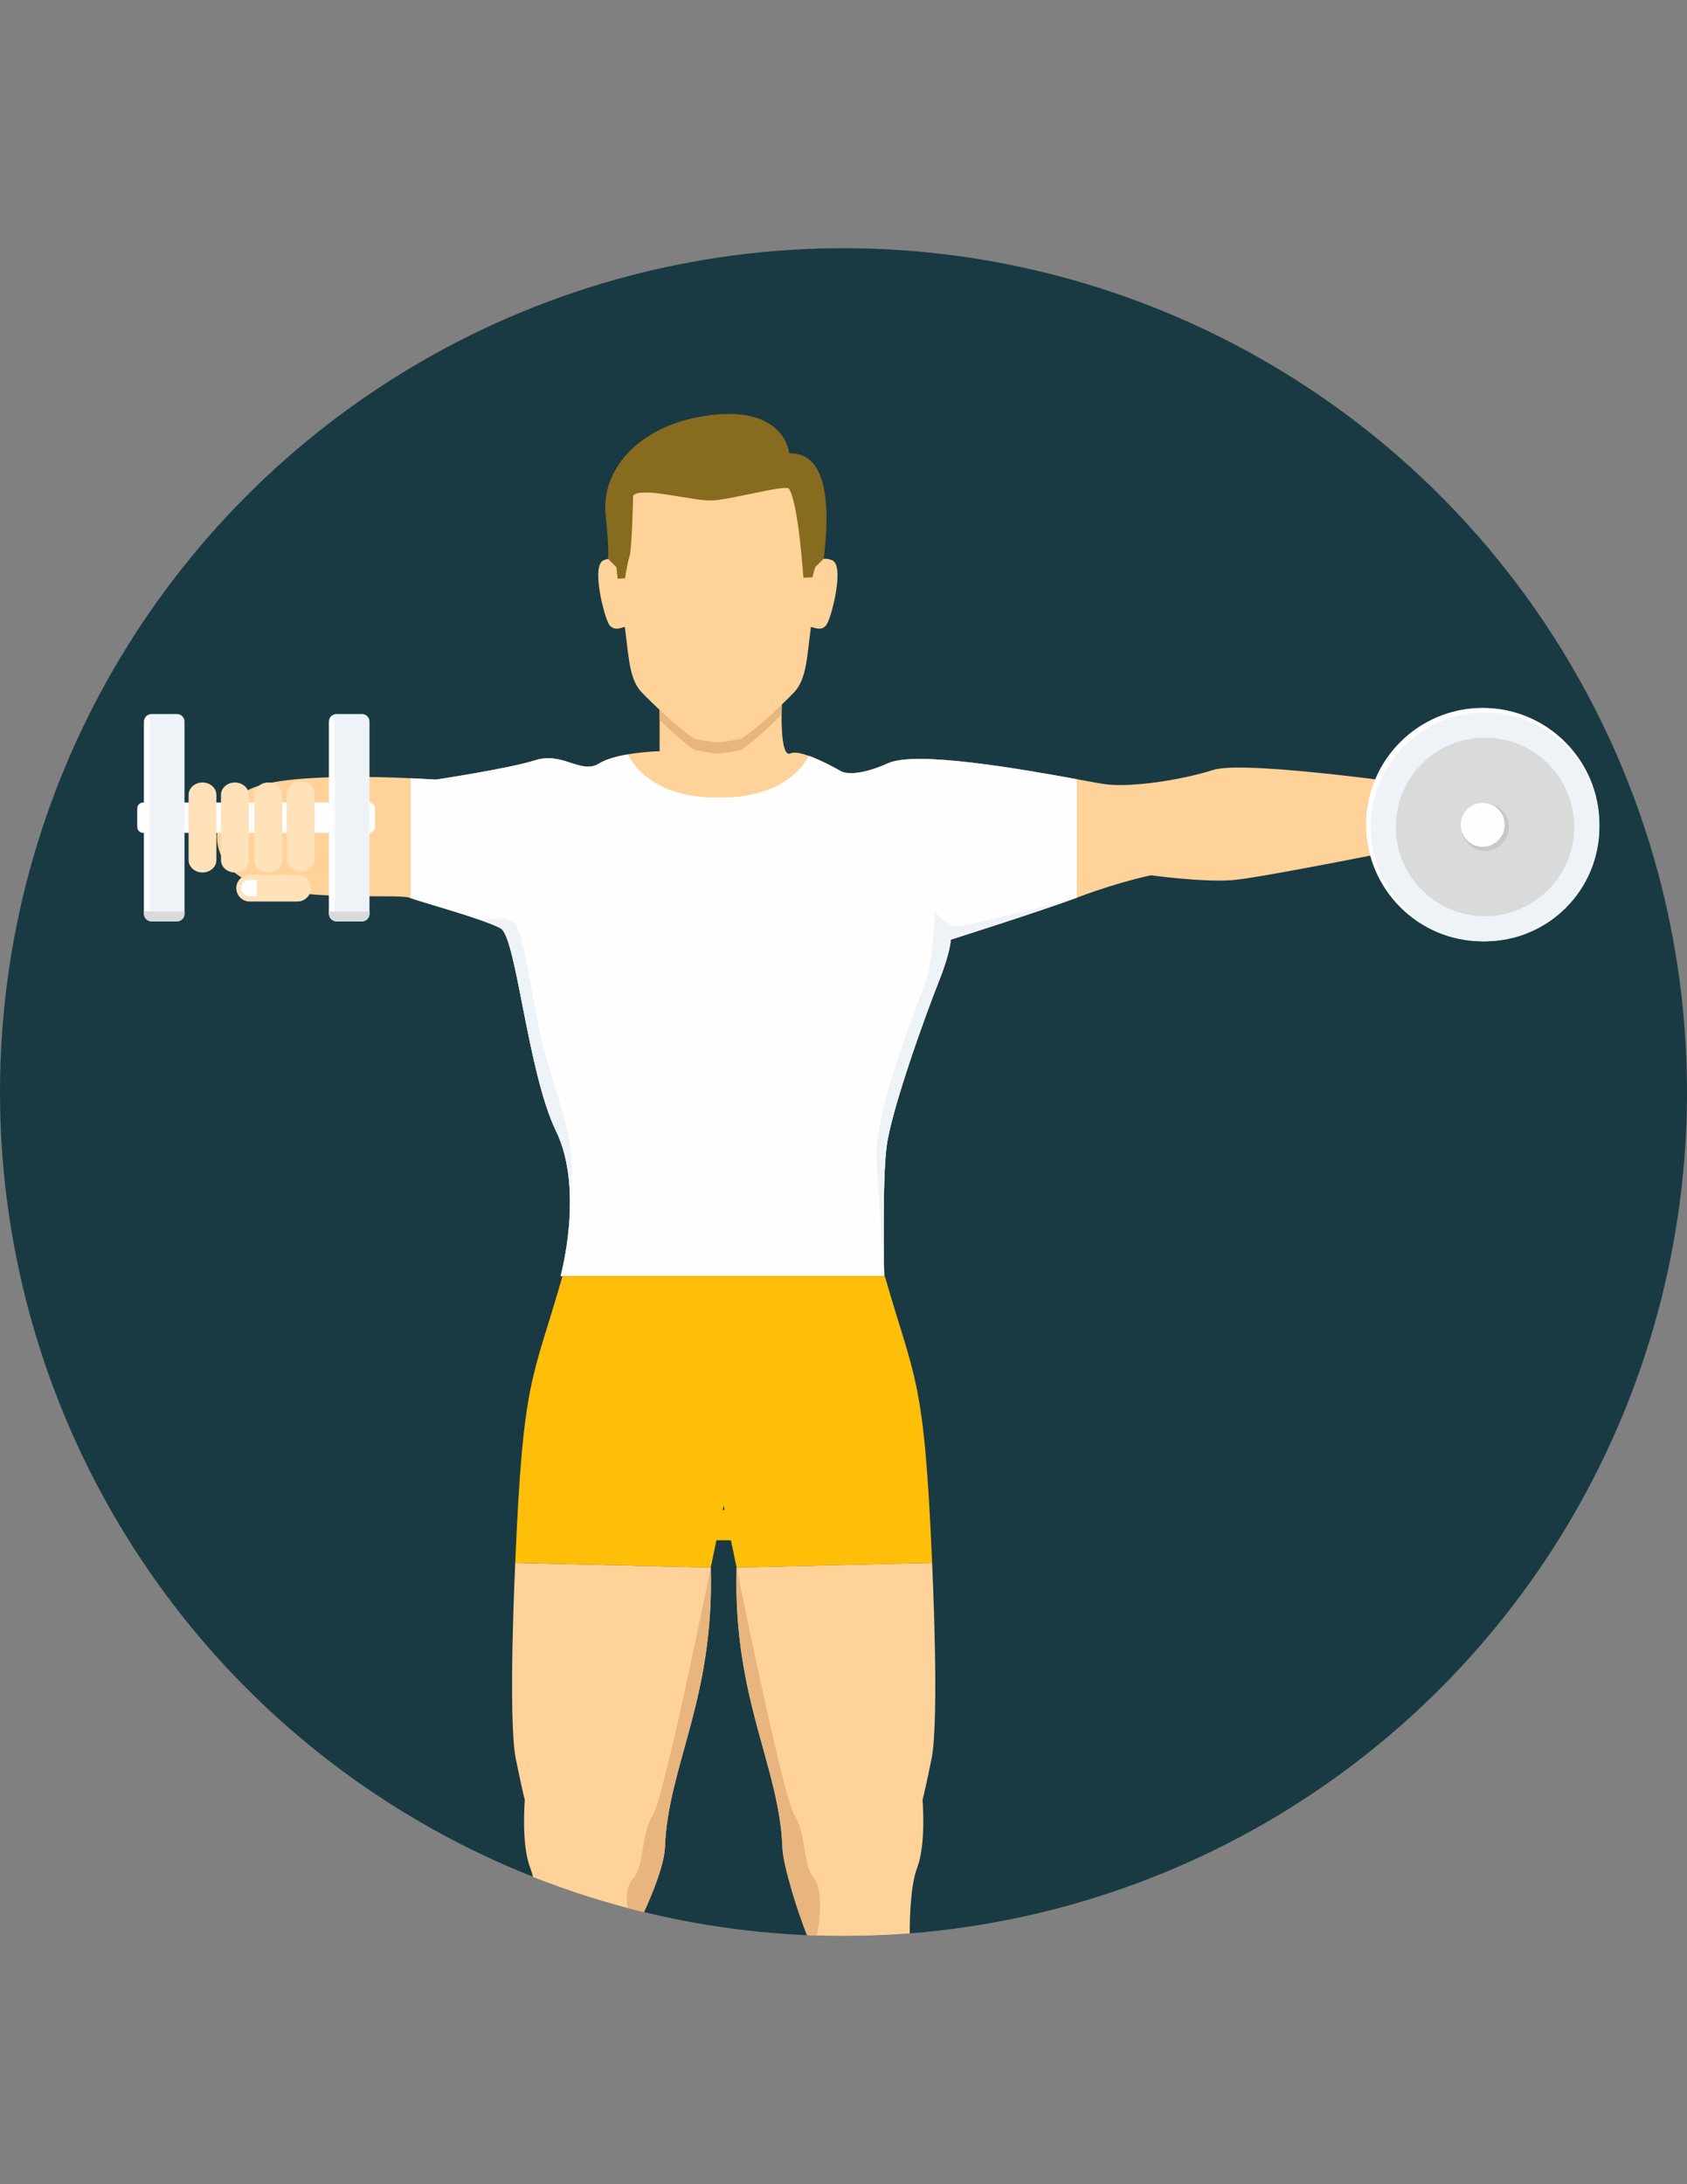 <?xml version="1.0" encoding="utf-8"?>
<!-- Generator: Adobe Illustrator 15.0.2, SVG Export Plug-In . SVG Version: 6.00 Build 0)  -->
<!DOCTYPE svg PUBLIC "-//W3C//DTD SVG 1.1//EN" "http://www.w3.org/Graphics/SVG/1.1/DTD/svg11.dtd">
<svg version="1.1" id="Layer_1" xmlns="http://www.w3.org/2000/svg" xmlns:xlink="http://www.w3.org/1999/xlink" x="0px" y="0px"
	 width="612px" height="792px" viewBox="0 0 612 792" enable-background="new 0 0 612 792" xml:space="preserve">
<rect x="0" y="0" width="612" height="792" fill="#808080" stroke="none"/>
<circle fill="#193A43" cx="306" cy="396" r="306"/>
<path fill="#FED298" d="M521.839,285.67c0,0-69.689-10.301-81.621-6.509c-11.932,3.793-30.375,6.509-39.59,5.152
	c-9.22-1.358-65.621-13.282-78.362-7.591c-12.742,5.692-17.082,2.981-17.082,2.981s-14.371-8.408-18.44-6.508
	c-4.069,1.9-3.12-18.169-3.12-18.169h-44.333v17.353c0,0-15.459,0.408-21.968,4.473c-6.508,4.069-13.151-4.339-23.049-1.22
	c-9.899,3.12-36.2,7.05-36.2,7.05s-46.1-3.252-63.992,2.169c-17.899,5.421-21.421,26.842-3.799,34.708
	c17.623,7.868,53.961,4.34,58.3,5.969c4.339,1.624,27.383,7.861,33.082,11.113c5.692,3.258,9.761,52.332,20.062,73.483
	c10.307,21.149,1.628,52.604,1.628,52.604h117.413c0,0-0.817-33.081,0.812-46.642c1.63-13.56,14.642-49.351,18.979-60.194
	c4.34-10.849,4.34-15.188,4.34-15.188s32.539-10.308,47.182-15.729c14.642-5.427,25.49-7.591,25.49-7.591s18.645,2.578,29.492,1.762
	c10.85-0.812,74.842-13.831,74.842-13.831s8.138,12.2,13.288,11.932c5.151-0.271,1.898-15.182,7.319-12.472
	c5.421,2.71-2.17,11.932-4.881,15.729c-2.717,3.799,17.354-2.711,18.98-9.219c1.623-6.508,0-25.484-12.479-25.484
	c-12.472,0-22.294-0.139-22.294-0.139V285.67z"/>
<path fill="#E8B57F" d="M283.524,259.155c0.011-2.396,0.095-4.13,0.095-4.13h-44.333v6.057c4.362,4.223,9.402,8.734,12.626,10.809
	c3.479,0.763,6.073,1.208,8.513,1.342c2.439-0.132,5.036-0.585,8.507-1.342C272.653,269.495,278.804,263.852,283.524,259.155z"/>
<path fill="#FEFEFE" d="M390.652,282.546c-19.418-3.544-58.103-10.418-68.387-5.824c-12.742,5.698-17.082,2.981-17.082,2.981
	s-6.294-3.683-11.726-5.62c-9.469,16.828-32.707,15.011-32.707,15.011s-23.734,1.861-33.003-15.547
	c-3.871,0.662-7.851,1.7-10.423,3.313c-6.508,4.069-13.151-4.339-23.049-1.22c-9.899,3.12-36.2,7.05-36.2,7.05
	s-3.572-0.249-9.11-0.496v43.481c5.157,1.812,27.158,7.812,32.7,10.977c5.692,3.257,9.761,52.332,20.062,73.488
	c10.301,21.149,1.628,52.604,1.628,52.604H320.77c0,0-0.812-33.081,0.817-46.642c1.628-13.56,14.642-49.351,18.979-60.194
	c4.334-10.85,4.334-15.188,4.334-15.188s30.535-9.667,45.758-15.205v-42.969L390.652,282.546L390.652,282.546z"/>
<path fill="#EEF3F7" d="M175.034,333.886c2.882,1.021,5.256,1.978,6.631,2.761c5.692,3.257,9.761,52.331,20.062,73.488
	c5.107,10.479,5.555,23.491,4.697,33.954c0.38-4.533,1.431-18.435,0.658-26.727c-0.933-10.021-6.525-24.463-10.021-37.979
	c-3.494-13.515-6.99-41.009-10.252-44.504c-3.252-3.482-11.721-1.004-11.782-0.987L175.034,333.886z"/>
<path fill="#FEFEFE" d="M537.893,256.687c23.376,0,42.329,18.953,42.329,42.328c0,23.375-18.953,42.324-42.329,42.324
	c-23.375,0-42.322-18.948-42.322-42.324C495.57,275.639,514.518,256.687,537.893,256.687z"/>
<path fill="#EEF3F7" d="M538.729,258.348c22.918,0,41.494,18.579,41.494,41.494c0,22.916-18.578,41.489-41.494,41.489
	c-22.918,0-41.494-18.579-41.494-41.489C497.232,276.927,515.81,258.348,538.729,258.348z"/>
<path fill="#D9DADA" d="M538.729,267.474c17.877,0,32.368,14.492,32.368,32.369s-14.491,32.369-32.368,32.369
	c-17.883,0-32.374-14.492-32.374-32.369C506.354,281.966,520.846,267.474,538.729,267.474z"/>
<path fill="#C8C8C8" d="M538.729,291.169c4.791,0,8.679,3.887,8.679,8.679s-3.888,8.679-8.679,8.679
	c-4.793,0-8.681-3.887-8.681-8.679S533.93,291.169,538.729,291.169z"/>
<g>
	<path fill="#FEFEFE" d="M537.871,291.114c4.396,0,7.961,3.567,7.961,7.961c0,4.4-3.566,7.96-7.961,7.96
		c-4.396,0-7.955-3.561-7.955-7.96C529.916,294.682,533.477,291.114,537.871,291.114z"/>
	<path fill="#FEFEFE" d="M51.923,290.993h82.007c1.176,0,2.142,0.959,2.142,2.137v6.735c0,1.176-0.959,2.137-2.142,2.137H51.923
		c-1.176,0-2.137-0.96-2.137-2.137v-6.735C49.787,291.954,50.748,290.993,51.923,290.993z"/>
</g>
<path fill="#FFE1BA" d="M73.46,283.737h0.006c2.766,0,5.036,1.999,5.036,4.45v23.74c0,2.446-2.269,4.444-5.036,4.444H73.46
	c-2.771,0-5.036-2.005-5.036-4.444v-23.74C68.426,285.742,70.688,283.737,73.46,283.737z M109.065,283.296h0.006
	c2.771,0,5.036,2.004,5.036,4.45v23.74c0,2.438-2.275,4.443-5.036,4.443h-0.006c-2.766,0-5.036-2.004-5.036-4.443v-23.74
	C104.029,285.301,106.293,283.296,109.065,283.296z M97.327,283.737L97.327,283.737c2.771,0,5.036,2.005,5.036,4.45v23.74
	c0,2.439-2.269,4.444-5.036,4.444l0,0c-2.771,0-5.041-2.005-5.041-4.444v-23.74C92.287,285.742,94.552,283.737,97.327,283.737z
	 M85.209,283.737h0.006c2.766,0,5.041,2.005,5.041,4.45v23.74c0,2.446-2.269,4.444-5.041,4.444h-0.006
	c-2.766,0-5.036-2.005-5.036-4.444v-23.74C80.174,285.742,82.437,283.737,85.209,283.737z"/>
<path fill="#EEF3F7" d="M64.213,258.911h-9.236c-1.497,0-2.717,1.221-2.717,2.717v69.751c0,1.497,1.22,2.717,2.717,2.717h9.236
	c1.497,0,2.717-1.22,2.717-2.717v-69.751C66.93,260.131,65.71,258.911,64.213,258.911z"/>
<path fill="#FEFEFE" d="M53.331,259.469c-0.651,0.498-1.071,1.282-1.071,2.158v69.751c0,0.878,0.424,1.661,1.071,2.157
	c0.652-0.497,1.071-1.281,1.071-2.157v-69.751C54.402,260.749,53.984,259.965,53.331,259.469z"/>
<path fill="#D9DADA" d="M52.255,330.495v0.878c0,1.497,1.225,2.723,2.723,2.723h9.236c1.497,0,2.717-1.225,2.717-2.723v-0.878
	h-14.67H52.255z"/>
<path fill="#FFE1BA" d="M90.576,317.185h17.363c2.673,0,4.853,2.181,4.853,4.854l0,0c0,2.667-2.18,4.853-4.853,4.853H90.576
	c-2.667,0-4.853-2.18-4.853-4.853l0,0C85.723,319.37,87.903,317.185,90.576,317.185z"/>
<path fill="#FEFEFE" d="M90.415,319.072h2.745v5.924h-2.745c-1.628,0-2.958-1.336-2.958-2.964l0,0
	C87.456,320.397,88.787,319.072,90.415,319.072z"/>
<path fill="#EEF3F7" d="M131.319,258.911h-9.236c-1.496,0-2.717,1.221-2.717,2.717v69.751c0,1.497,1.221,2.717,2.717,2.717h9.236
	c1.497,0,2.717-1.22,2.717-2.717v-69.751C134.036,260.131,132.81,258.911,131.319,258.911z"/>
<path fill="#FEFEFE" d="M120.438,259.469c-0.652,0.498-1.071,1.282-1.071,2.158v69.751c0,0.878,0.424,1.661,1.071,2.157
	c0.646-0.497,1.071-1.281,1.071-2.157v-69.751C121.508,260.749,121.084,259.965,120.438,259.469z"/>
<path fill="#D9DADA" d="M119.366,330.495v0.878c0,1.497,1.225,2.723,2.723,2.723h9.236c1.497,0,2.717-1.225,2.717-2.723v-0.878
	h-14.67H119.366z"/>
<path fill="#FED298" d="M225.385,205.055c0,0-1.733-3.81-6.394-1.921c-4.653,1.889,0.21,20.72,1.994,23.348
	c1.778,2.628,4.643,0.96,5.688,0.856c1.48,11.23,1.611,18.963,6.112,23.694c4.256,4.484,14,13.621,19.136,16.807
	c3.478,0.729,6.073,1.164,8.513,1.298c2.44-0.127,5.036-0.563,8.507-1.298c5.135-3.186,14.879-12.323,19.136-16.807
	c4.494-4.731,4.626-12.472,6.111-23.694c1.044,0.105,3.904,1.772,5.688-0.856s6.647-21.459,1.988-23.348
	c-4.653-1.889-6.388,1.921-6.388,1.921s4.604-14.785-3.583-29.344c-5.609-9.982-18.396-15.154-31.458-15.537
	c-13.062,0.38-25.854,5.555-31.464,15.537c-8.182,14.558-3.578,29.344-3.578,29.344H225.385z"/>
<path fill="#876B1E" d="M291.442,209.461l3.247-0.111l1.043-3.704l3.059-3.053c2.021-15.204,2.618-38.867-12.478-38.183
	c0,0-1.364-17.258-28.582-13.874c-27.224,3.384-39.523,20.958-38.055,35.622c1.469,14.658,0.873,16.436,0.873,16.436l3.059,3.053
	l0.458,4.212l2.673-0.166c0,0,0.839-5.643,1.672-8.121c0.839-2.479,1.275-21.829,1.275-21.829c2.694-3.45,21.249,1.899,28.395,1.739
	c6.729-0.149,27.428-6.045,28.162-4.207c3.461,5.3,5.196,32.18,5.196,32.18L291.442,209.461z"/>
<path fill="#FFBE08" d="M204.062,462.736c-10.925,38.184-14.272,36.091-17.148,103.979l70.921,1.689l2.07-9.9h5.256l2.065,9.9
	l70.922-1.689c-2.877-67.89-6.229-65.797-17.148-103.979h-58.465H204.07H204.062z M262.192,547.521l0.331-1.596l0.331,1.596h-0.668
	H262.192z"/>
<path fill="#FED298" d="M186.916,566.717c0,0-2.739,56.82,0.231,71.208c2.976,14.388,3.242,14.652,3.242,14.652
	s-1.353,15.981,1.889,24.508c0.431,1.126,0.79,2.312,1.099,3.517c12.997,5.146,26.435,9.413,40.23,12.76
	c3.164-6.891,7.371-17.188,7.619-23.629c1.159-29.604,17.982-53.796,16.606-101.324l-70.921-1.689L186.916,566.717L186.916,566.717z
	"/>
<path fill="#E8B57F" d="M233.604,693.36c3.158-6.891,7.365-17.188,7.619-23.63c1.16-29.604,17.982-53.795,16.606-101.323
	c0,0-16.718,82.995-21.019,89.803c-4.301,6.807-2.987,18.147-6.923,22.686c-2.811,3.242-2.821,7.311-2.121,10.998
	c1.938,0.514,3.887,0.999,5.84,1.47L233.604,693.36L233.604,693.36z"/>
<path fill="#FED298" d="M338.143,566.717c0,0,2.744,56.826-0.231,71.208c-2.976,14.388-3.242,14.652-3.242,14.652
	s1.354,15.981-1.894,24.508c-2.539,6.669-2.76,18.948-2.738,23.978c-7.934,0.618-15.95,0.934-24.037,0.934
	c-4.339,0-8.646-0.111-12.942-0.293c-3.086-8.093-8.933-24.348-9.231-31.978c-1.153-29.604-17.982-53.795-16.606-101.323
	l70.921-1.689V566.717L338.143,566.717z"/>
<path fill="#E8B57F" d="M292.706,701.691c-3.152-7.846-8.59-24.612-8.876-31.961c-1.153-29.604-17.982-53.795-16.606-101.323
	c0,0,16.718,82.995,21.019,89.803c4.301,6.807,2.987,18.151,6.923,22.69c3.854,4.438,1.943,17.844,1.126,20.936
	c-1.198-0.038-2.391-0.088-3.583-0.139L292.706,701.691L292.706,701.691z"/>
<path fill="#EEF3F7" d="M390.652,325.515c0,0-40.859,10.876-44.471,10.291s-6.99-5.36-6.99-5.36s-0.58,15.845-2.914,23.768
	c-2.33,7.922-19.455,48.463-18.291,66.869c1.164,18.407,2.771,41.655,2.771,41.655s-0.812-33.081,0.817-46.642
	c1.629-13.56,14.642-49.351,18.98-60.194c4.334-10.85,4.334-15.188,4.334-15.188s30.534-9.667,45.756-15.205L390.652,325.515z"/>
</svg>
